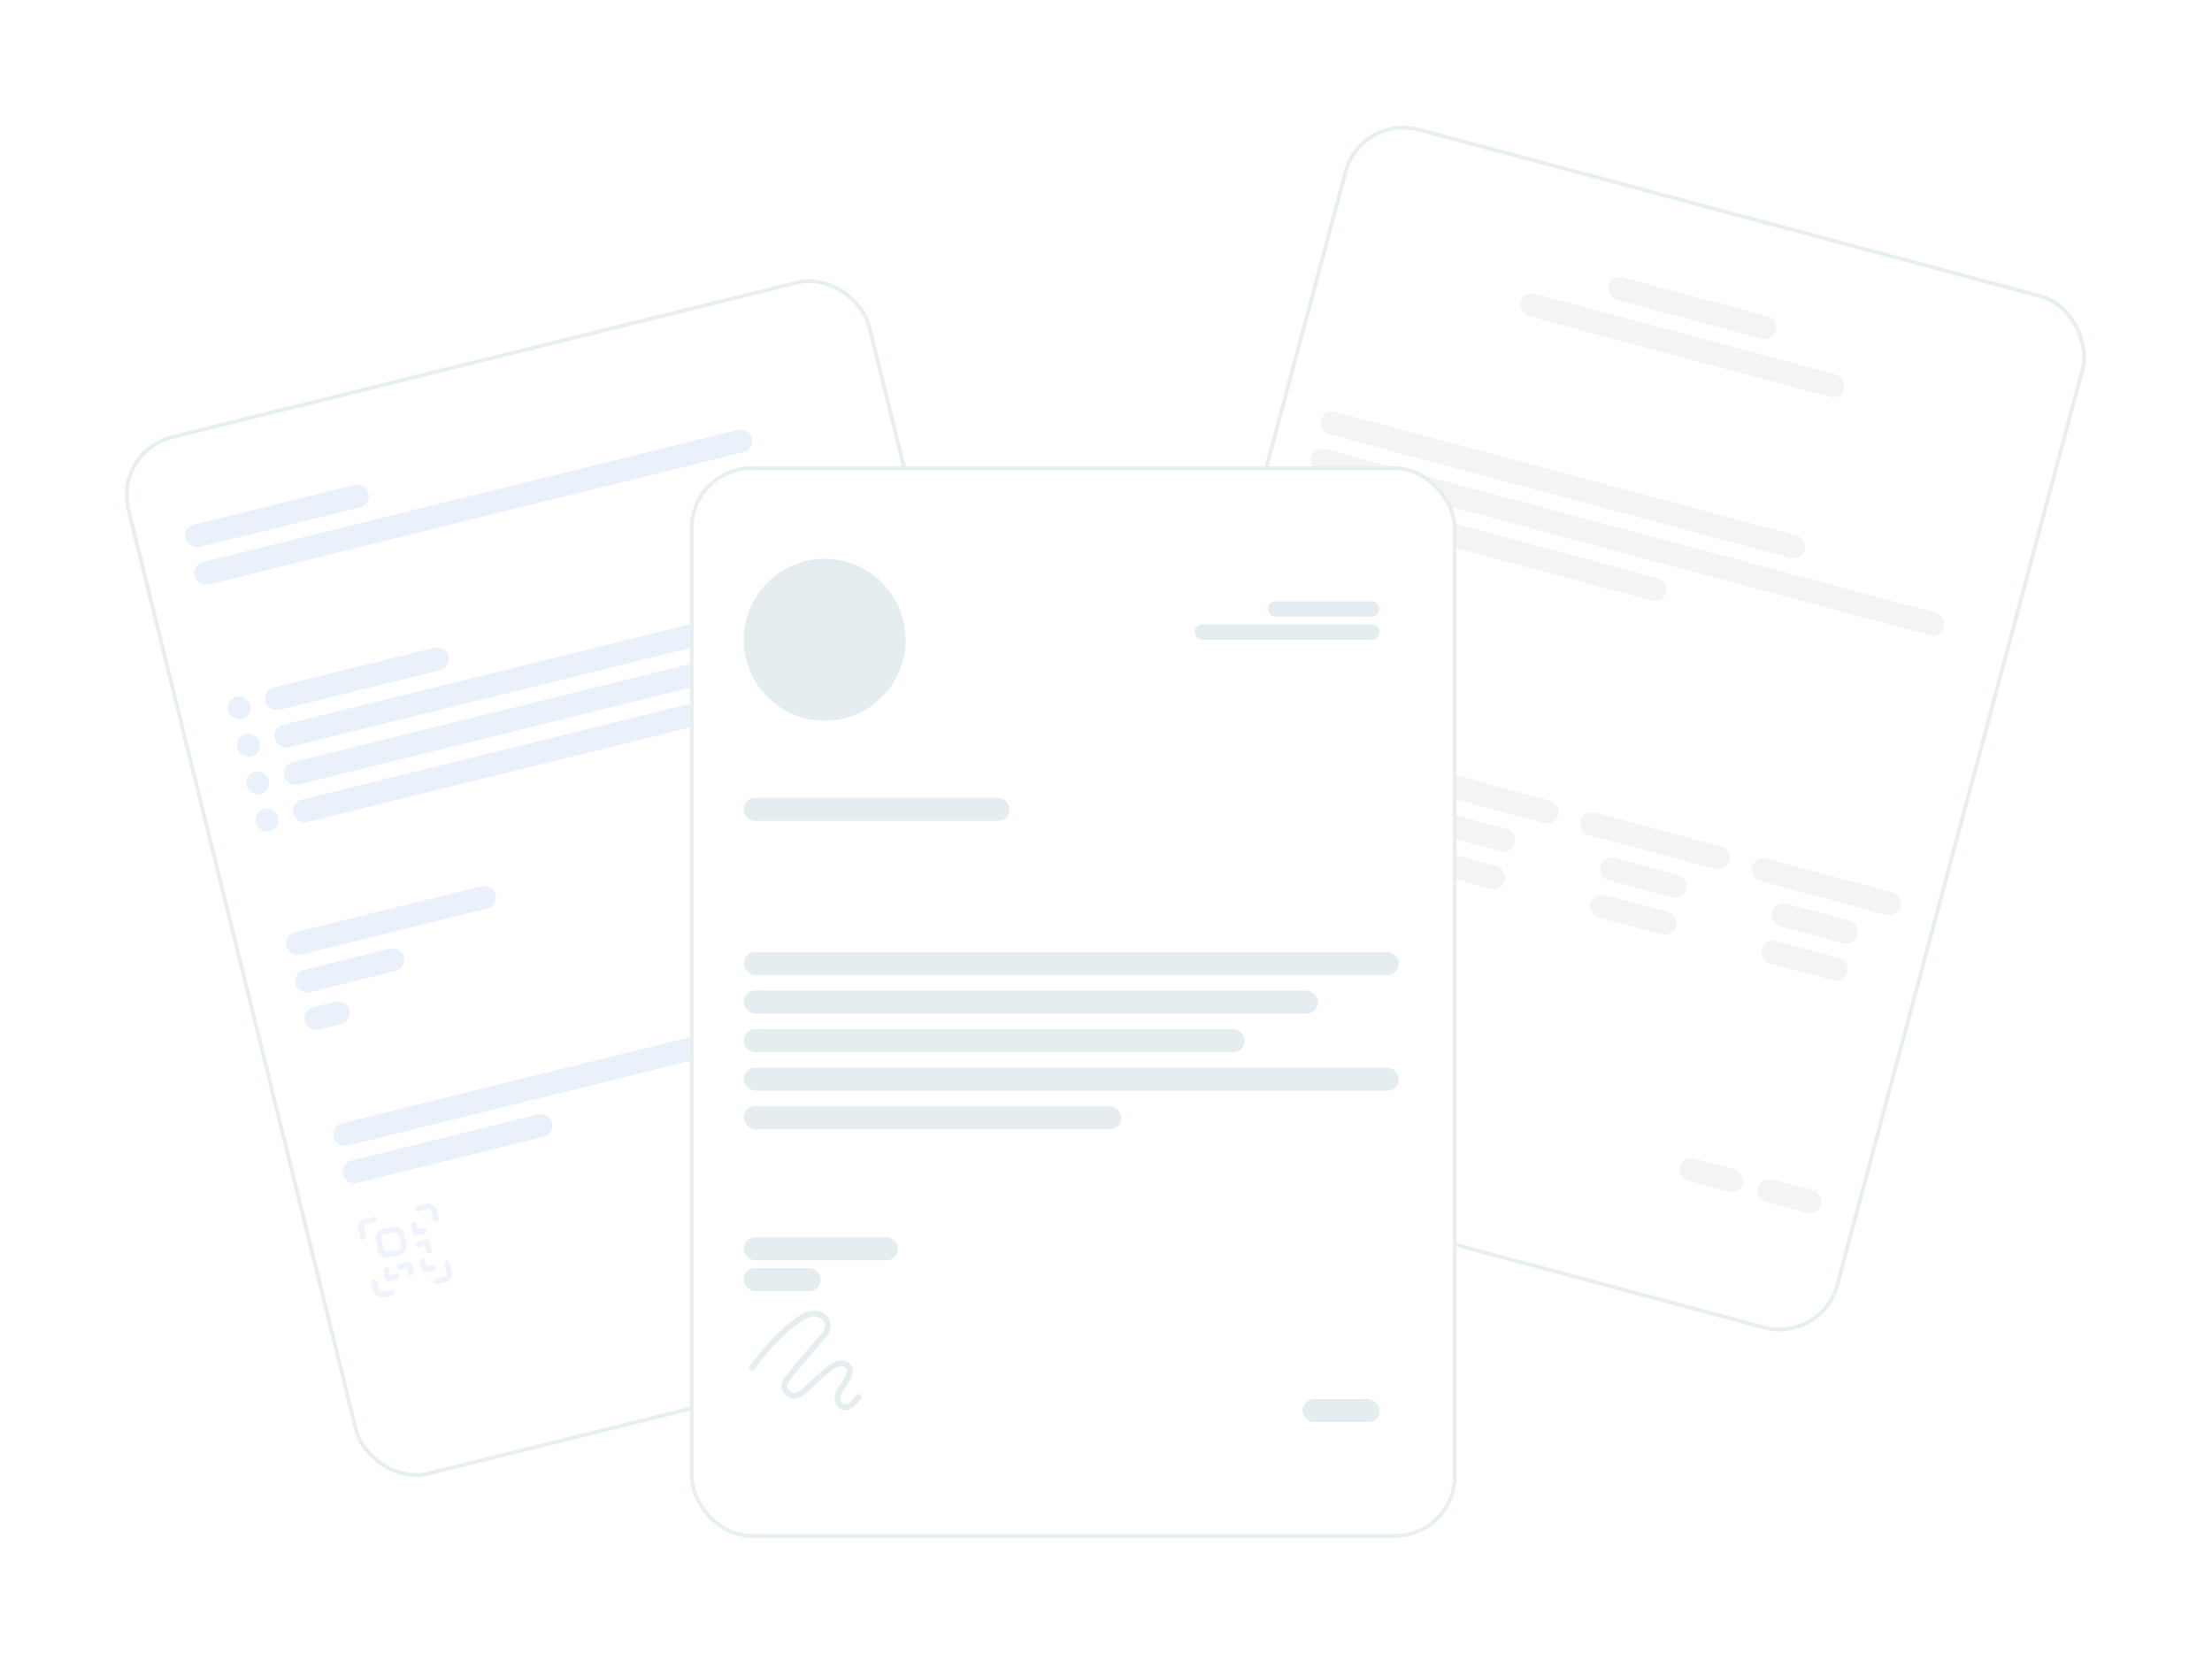 <svg width="574" height="431" viewBox="0 0 574 431" fill="none" xmlns="http://www.w3.org/2000/svg">
  <g filter="url(#filter0_d_141_8785)">
    <rect x="29" y="120.772" width="199" height="278" rx="16" transform="rotate(-13.89 29 120.772)"
      fill="white" />
    <rect x="29.605" y="121.137" width="198" height="277" rx="15.5"
      transform="rotate(-13.89 29.605 121.137)" stroke="#E7EFEF" />
  </g>
  <g opacity="0.8">
    <g clip-path="url(#clip0_141_8785)">
      <path
        d="M102.23 318.998L99.322 319.717C98.519 319.915 98.029 320.727 98.227 321.53L98.946 324.438C99.145 325.241 99.957 325.731 100.76 325.533L103.668 324.814C104.471 324.615 104.961 323.803 104.762 323L104.043 320.092C103.845 319.289 103.033 318.799 102.23 318.998Z"
        stroke="#EBF1FB" stroke-width="1.5" stroke-linecap="round" stroke-linejoin="round" />
      <path
        d="M96.969 316.441L94.788 316.981C94.402 317.076 94.07 317.321 93.865 317.661C93.66 318.001 93.598 318.409 93.693 318.794L94.233 320.975"
        stroke="#EBF1FB" stroke-width="1.5" stroke-linecap="round" stroke-linejoin="round" />
      <path
        d="M108.601 313.565L110.782 313.026C111.167 312.93 111.575 312.992 111.915 313.197C112.255 313.402 112.5 313.734 112.595 314.12L113.134 316.301"
        stroke="#EBF1FB" stroke-width="1.5" stroke-linecap="round" stroke-linejoin="round" />
      <path
        d="M101.643 335.343L99.462 335.882C99.076 335.978 98.669 335.916 98.329 335.711C97.989 335.505 97.744 335.173 97.648 334.788L97.109 332.607"
        stroke="#EBF1FB" stroke-width="1.5" stroke-linecap="round" stroke-linejoin="round" />
      <path
        d="M113.275 332.467L115.456 331.927C115.841 331.832 116.173 331.587 116.378 331.247C116.584 330.907 116.645 330.499 116.55 330.114L116.011 327.933"
        stroke="#EBF1FB" stroke-width="1.5" stroke-linecap="round" stroke-linejoin="round" />
      <path d="M100.205 329.527L100.744 331.708L102.925 331.169" stroke="#EBF1FB" stroke-width="1.5"
        stroke-linecap="round" stroke-linejoin="round" />
      <path d="M106.56 330.27L106.021 328.089L103.84 328.628" stroke="#EBF1FB" stroke-width="1.5"
        stroke-linecap="round" stroke-linejoin="round" />
      <path d="M110.039 319.381L107.858 319.92L107.318 317.739" stroke="#EBF1FB" stroke-width="1.5"
        stroke-linecap="round" stroke-linejoin="round" />
      <path d="M111.297 324.47L110.758 322.289L108.577 322.828" stroke="#EBF1FB" stroke-width="1.5"
        stroke-linecap="round" stroke-linejoin="round" />
      <path d="M109.656 327.19L110.195 329.371L112.376 328.832" stroke="#EBF1FB" stroke-width="1.5"
        stroke-linecap="round" stroke-linejoin="round" />
    </g>
    <rect x="47.392" y="136.826" width="49" height="6" rx="3"
      transform="rotate(-13.89 47.392 136.826)" fill="#E6EEFA" />
    <rect x="68.142" y="179.08" width="49" height="6" rx="3"
      transform="rotate(-13.89 68.142 179.08)" fill="#E6EEFA" />
    <rect x="58.435" y="181.481" width="6" height="6" rx="3"
      transform="rotate(-13.89 58.435 181.481)" fill="#E6EEFA" />
    <rect x="60.835" y="191.188" width="6" height="6" rx="3"
      transform="rotate(-13.89 60.835 191.188)" fill="#E6EEFA" />
    <rect x="63.236" y="200.896" width="6" height="6" rx="3"
      transform="rotate(-13.89 63.236 200.896)" fill="#E6EEFA" />
    <rect x="65.636" y="210.604" width="6" height="6" rx="3"
      transform="rotate(-13.89 65.636 210.604)" fill="#E6EEFA" />
    <rect x="49.792" y="146.534" width="149" height="6" rx="3"
      transform="rotate(-13.89 49.792 146.534)" fill="#E6EEFA" />
    <rect x="70.543" y="188.788" width="149" height="6" rx="3"
      transform="rotate(-13.89 70.543 188.788)" fill="#E6EEFA" />
    <rect x="72.943" y="198.496" width="149" height="6" rx="3"
      transform="rotate(-13.89 72.943 198.496)" fill="#E6EEFA" />
    <rect x="75.344" y="208.203" width="149" height="6" rx="3"
      transform="rotate(-13.89 75.344 208.203)" fill="#E6EEFA" />
    <rect x="73.558" y="242.639" width="56" height="6" rx="3"
      transform="rotate(-13.89 73.558 242.639)" fill="#E6EEFA" />
    <rect x="88.202" y="301.855" width="56" height="6" rx="3"
      transform="rotate(-13.89 88.202 301.855)" fill="#E6EEFA" />
    <rect x="85.801" y="292.147" width="109" height="6" rx="3"
      transform="rotate(-13.89 85.801 292.147)" fill="#E6EEFA" />
    <rect x="75.959" y="252.346" width="29" height="6" rx="3"
      transform="rotate(-13.89 75.959 252.346)" fill="#E6EEFA" />
    <rect x="78.359" y="262.054" width="12" height="6" rx="3"
      transform="rotate(-13.89 78.359 262.054)" fill="#E6EEFA" />
  </g>
  <g filter="url(#filter1_d_141_8785)">
    <rect x="352.825" y="33" width="199" height="278" rx="16" transform="rotate(15 352.825 33)"
      fill="white" />
    <rect x="353.178" y="33.612" width="198" height="277" rx="15.5"
      transform="rotate(15 353.178 33.612)" stroke="#E7EFEF" />
  </g>
  <g opacity="0.8">
    <rect x="418.161" y="71.212" width="45" height="6" rx="3"
      transform="rotate(15 418.161 71.212)" fill="#F1F1F1" />
    <rect x="395.288" y="75.436" width="87" height="6" rx="3"
      transform="rotate(15 395.288 75.436)" fill="#F1F1F1" />
    <rect x="343.59" y="106.101" width="130" height="6" rx="3" transform="rotate(15 343.59 106.101)"
      fill="#F1F1F1" />
    <rect x="341.002" y="115.76" width="170" height="6" rx="3" transform="rotate(15 341.002 115.76)"
      fill="#F1F1F1" />
    <rect x="338.414" y="125.419" width="98" height="6" rx="3"
      transform="rotate(15 338.414 125.419)" fill="#F1F1F1" />
    <rect x="322.108" y="186.273" width="40" height="6" rx="3"
      transform="rotate(15 322.108 186.273)" fill="#F1F1F1" />
    <rect x="327.248" y="198.002" width="23" height="6" rx="3"
      transform="rotate(15 327.248 198.002)" fill="#F1F1F1" />
    <rect x="324.659" y="207.662" width="23" height="6" rx="3"
      transform="rotate(15 324.659 207.662)" fill="#F1F1F1" />
    <rect x="371.68" y="209.908" width="23" height="6" rx="3" transform="rotate(15 371.68 209.908)"
      fill="#F1F1F1" />
    <rect x="369.092" y="219.567" width="23" height="6" rx="3"
      transform="rotate(15 369.092 219.567)" fill="#F1F1F1" />
    <rect x="416.113" y="221.814" width="23" height="6" rx="3"
      transform="rotate(15 416.113 221.814)" fill="#F1F1F1" />
    <rect x="413.525" y="231.473" width="23" height="6" rx="3"
      transform="rotate(15 413.525 231.473)" fill="#F1F1F1" />
    <rect x="460.545" y="233.719" width="23" height="6" rx="3"
      transform="rotate(15 460.545 233.719)" fill="#F1F1F1" />
    <rect x="457.957" y="243.379" width="23" height="6" rx="3"
      transform="rotate(15 457.957 243.379)" fill="#F1F1F1" />
    <rect x="366.541" y="198.178" width="40" height="6" rx="3"
      transform="rotate(15 366.541 198.178)" fill="#F1F1F1" />
    <rect x="410.974" y="210.084" width="40" height="6" rx="3"
      transform="rotate(15 410.974 210.084)" fill="#F1F1F1" />
    <rect x="455.406" y="221.99" width="40" height="6" rx="3" transform="rotate(15 455.406 221.99)"
      fill="#F1F1F1" />
    <rect x="301.403" y="263.547" width="40" height="6" rx="3"
      transform="rotate(15 301.403 263.547)" fill="#F1F1F1" />
    <rect x="456.917" y="305.217" width="17" height="6" rx="3"
      transform="rotate(15 456.917 305.217)" fill="#F1F1F1" />
    <rect x="436.632" y="299.781" width="17" height="6" rx="3"
      transform="rotate(15 436.632 299.781)" fill="#F1F1F1" />
    <rect x="298.815" y="273.206" width="20" height="6" rx="3"
      transform="rotate(15 298.815 273.206)" fill="#F1F1F1" />
    <circle cx="316.523" cy="251.551" r="11.5" transform="rotate(15 316.523 251.551)" fill="#F1F1F1" />
  </g>
  <g filter="url(#filter2_d_141_8785)">
    <rect x="179" y="125" width="199" height="278" rx="16" fill="white" />
    <rect x="179.5" y="125.5" width="198" height="277" rx="15.5" stroke="#E7EFEF" />
  </g>
  <g opacity="0.8">
    <circle cx="214" cy="166" r="21" fill="#DEE9EC" />
    <rect x="329" y="156" width="29" height="4" rx="2" fill="#DEE9EC" />
    <rect x="310" y="162" width="48" height="4" rx="2" fill="#DEE9EC" />
    <rect x="193" y="207" width="69" height="6" rx="3" fill="#DEE9EC" />
    <rect x="193" y="247" width="170" height="6" rx="3" fill="#DEE9EC" />
    <rect x="193" y="257" width="149" height="6" rx="3" fill="#DEE9EC" />
    <rect x="193" y="267" width="130" height="6" rx="3" fill="#DEE9EC" />
    <rect x="193" y="277" width="170" height="6" rx="3" fill="#DEE9EC" />
    <rect x="193" y="287" width="98" height="6" rx="3" fill="#DEE9EC" />
    <rect x="193" y="321" width="40" height="6" rx="3" fill="#DEE9EC" />
    <rect x="193" y="329" width="20" height="6" rx="3" fill="#DEE9EC" />
    <rect x="338" y="363" width="20" height="6" rx="3" fill="#DEE9EC" />
    <path fill-rule="evenodd" clip-rule="evenodd"
      d="M213.335 342.3C212.414 341.502 210.573 341.204 208.501 342.509L208.101 341.874L208.501 342.509C202.57 346.244 197.46 352.928 195.756 355.31C195.515 355.647 195.046 355.724 194.709 355.483C194.372 355.242 194.295 354.774 194.536 354.437C196.251 352.04 201.503 345.143 207.702 341.239C210.19 339.672 212.781 339.834 214.318 341.167C215.087 341.834 215.557 342.777 215.564 343.852C215.571 344.921 215.119 346.045 214.192 347.105C210.922 350.844 206.564 355.958 204.717 358.479C203.988 359.474 204.271 360.467 204.939 360.967C205.587 361.451 206.844 361.619 208.304 360.281C208.846 359.783 209.4 359.262 209.964 358.731C211.664 357.13 213.449 355.448 215.247 354.126L215.247 354.126C216.98 352.85 218.791 352.641 220.045 353.407C220.67 353.79 221.106 354.396 221.259 355.128C221.41 355.855 221.274 356.654 220.862 357.437C220.347 358.415 219.902 359.121 219.489 359.772L219.451 359.833C219.053 360.459 218.69 361.031 218.302 361.775C217.993 362.366 218.002 363.017 218.204 363.533C218.416 364.072 218.773 364.331 219.049 364.367L219.049 364.367C219.598 364.438 220.043 364.293 220.529 363.915C221.053 363.509 221.581 362.867 222.259 361.981C222.51 361.652 222.981 361.589 223.31 361.84C223.639 362.092 223.702 362.563 223.45 362.892C222.787 363.759 222.149 364.556 221.449 365.1C220.712 365.672 219.876 365.987 218.856 365.854C217.865 365.726 217.147 364.943 216.808 364.082C216.461 363.197 216.445 362.089 216.972 361.08L216.972 361.08C217.391 360.28 217.783 359.661 218.177 359.041L218.223 358.969C218.631 358.325 219.049 357.66 219.535 356.738C219.815 356.205 219.858 355.76 219.79 355.434C219.723 355.113 219.54 354.857 219.262 354.687C218.709 354.349 217.574 354.276 216.136 355.334C214.418 356.598 212.731 358.186 211.049 359.77C210.472 360.314 209.895 360.857 209.318 361.386L208.811 360.833L209.318 361.386C207.458 363.092 205.397 363.183 204.041 362.168C202.704 361.168 202.299 359.241 203.507 357.592L204.112 358.035L203.507 357.592C205.399 355.01 209.802 349.846 213.063 346.117C213.806 345.268 214.068 344.486 214.064 343.861C214.06 343.241 213.796 342.7 213.335 342.3Z"
      fill="#DEE9EC" />
  </g>
  <defs>
    <filter id="filter0_d_141_8785" x="0.369" y="40.369" width="317.179" height="374.904"
      filterUnits="userSpaceOnUse" color-interpolation-filters="sRGB">
      <feFlood flood-opacity="0" result="BackgroundImageFix" />
      <feColorMatrix in="SourceAlpha" type="matrix"
        values="0 0 0 0 0 0 0 0 0 0 0 0 0 0 0 0 0 0 127 0" result="hardAlpha" />
      <feOffset dy="-4" />
      <feGaussianBlur stdDeviation="16" />
      <feComposite in2="hardAlpha" operator="out" />
      <feColorMatrix type="matrix"
        values="0 0 0 0 0.004 0 0 0 0 0.224 0 0 0 0 0.255 0 0 0 0.05 0" />
      <feBlend mode="normal" in2="BackgroundImageFix" result="effect1_dropShadow_141_8785" />
      <feBlend mode="normal" in="SourceGraphic" in2="effect1_dropShadow_141_8785" result="shape" />
    </filter>
    <filter id="filter1_d_141_8785" x="252.465" y="0.592" width="320.987" height="376.849"
      filterUnits="userSpaceOnUse" color-interpolation-filters="sRGB">
      <feFlood flood-opacity="0" result="BackgroundImageFix" />
      <feColorMatrix in="SourceAlpha" type="matrix"
        values="0 0 0 0 0 0 0 0 0 0 0 0 0 0 0 0 0 0 127 0" result="hardAlpha" />
      <feOffset dy="-4" />
      <feGaussianBlur stdDeviation="16" />
      <feComposite in2="hardAlpha" operator="out" />
      <feColorMatrix type="matrix"
        values="0 0 0 0 0.004 0 0 0 0 0.224 0 0 0 0 0.255 0 0 0 0.05 0" />
      <feBlend mode="normal" in2="BackgroundImageFix" result="effect1_dropShadow_141_8785" />
      <feBlend mode="normal" in="SourceGraphic" in2="effect1_dropShadow_141_8785" result="shape" />
    </filter>
    <filter id="filter2_d_141_8785" x="147" y="89" width="263" height="342"
      filterUnits="userSpaceOnUse" color-interpolation-filters="sRGB">
      <feFlood flood-opacity="0" result="BackgroundImageFix" />
      <feColorMatrix in="SourceAlpha" type="matrix"
        values="0 0 0 0 0 0 0 0 0 0 0 0 0 0 0 0 0 0 127 0" result="hardAlpha" />
      <feOffset dy="-4" />
      <feGaussianBlur stdDeviation="16" />
      <feComposite in2="hardAlpha" operator="out" />
      <feColorMatrix type="matrix"
        values="0 0 0 0 0.004 0 0 0 0 0.224 0 0 0 0 0.255 0 0 0 0.05 0" />
      <feBlend mode="normal" in2="BackgroundImageFix" result="effect1_dropShadow_141_8785" />
      <feBlend mode="normal" in="SourceGraphic" in2="effect1_dropShadow_141_8785" result="shape" />
    </filter>
    <clipPath id="clip0_141_8785">
      <rect width="22" height="22" fill="white"
        transform="translate(91.803 316.416) rotate(-13.89)" />
    </clipPath>
  </defs>
</svg>